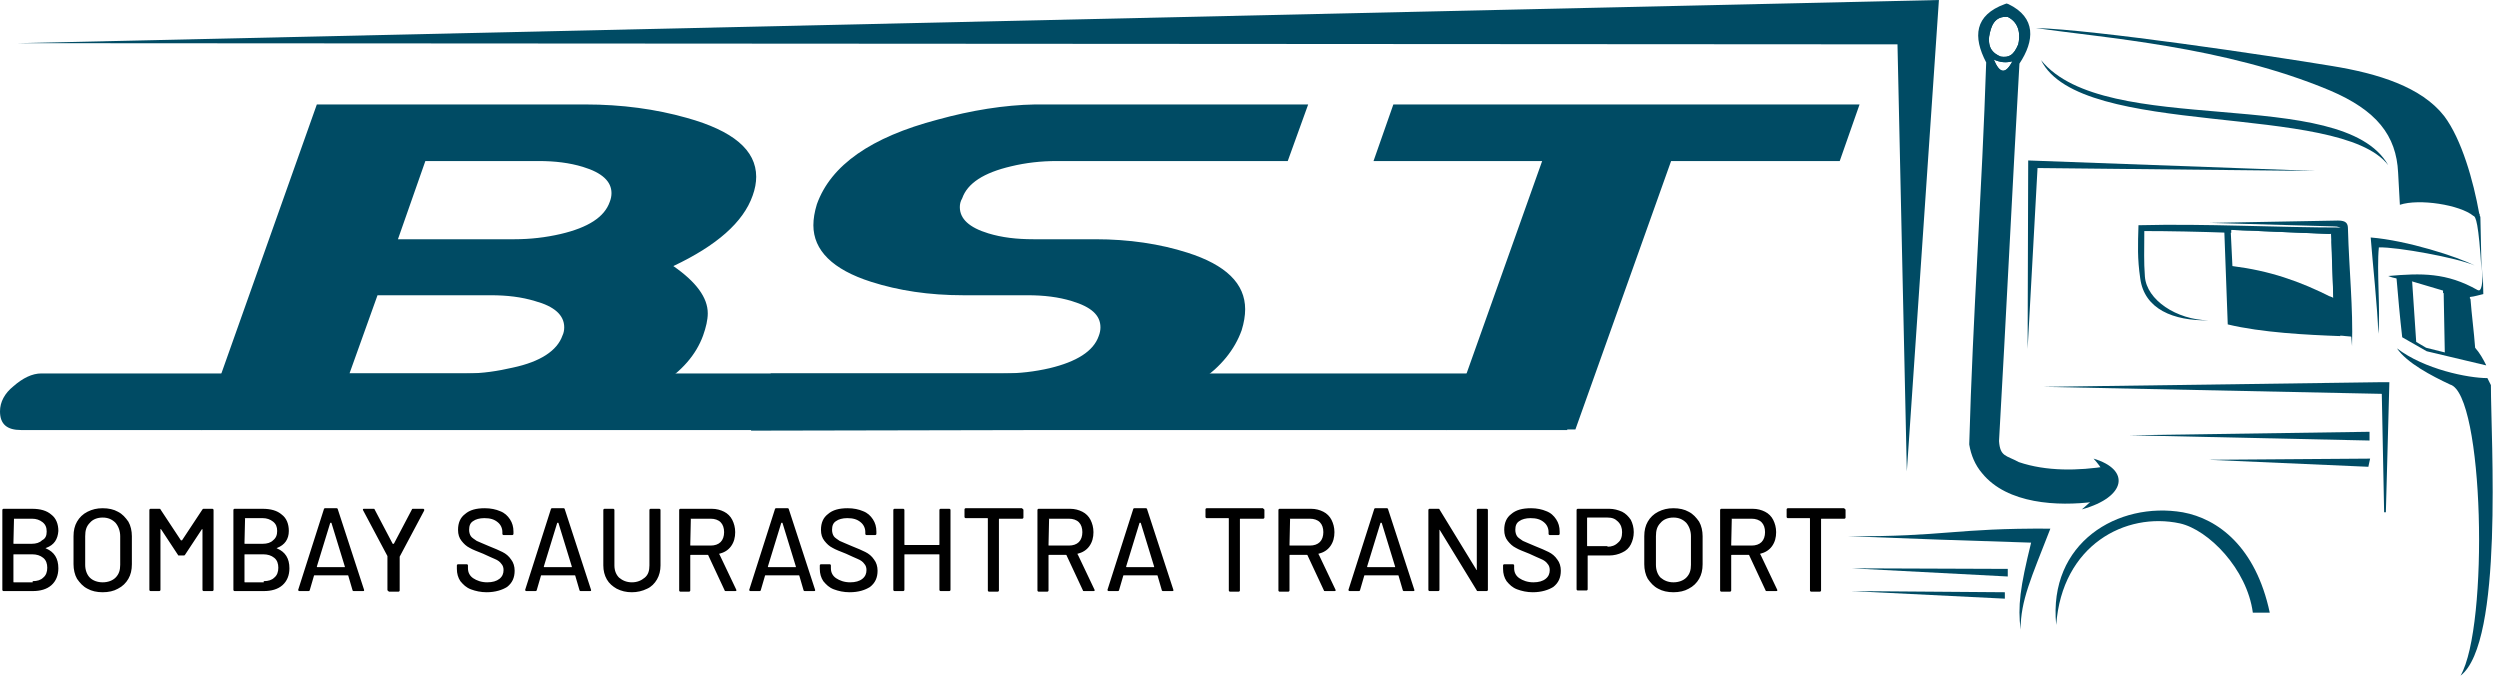 <svg width="222" height="60" viewBox="0 0 222 60" fill="none" xmlns="http://www.w3.org/2000/svg">
								<path fill-rule="evenodd" clip-rule="evenodd" d="M206.892 20.674V20.777L198.083 20.415L198.239 23.627C201.503 24.041 204.146 24.922 207.203 26.477L207.047 21.295C207.151 21.865 207.254 22.435 207.358 23.005L207.824 29.845C204.871 29.741 200.829 29.534 197.824 28.808L197.513 20.363L206.892 20.674Z" fill="#004B64"></path>
								<path fill-rule="evenodd" clip-rule="evenodd" d="M207.15 29.741L206.943 26.321L207.202 26.477L206.995 20.777L198.135 20.415V20.674C195.285 20.57 192.487 20.518 190.415 20.518C190.415 22.332 190.363 23.161 190.467 24.56C190.622 26.632 193.264 28.394 196.114 28.446C193.005 28.497 190.415 27.461 190.052 24.715C189.793 22.953 189.845 21.762 189.897 20C195.959 19.845 202.073 20.207 208.187 20.207L208.86 29.896L207.15 29.741Z" fill="#004B64"></path>
								<path fill-rule="evenodd" clip-rule="evenodd" d="M208.86 30.725C208.964 27.306 208.601 24.041 208.498 20.311C208.498 19.845 208.342 19.585 207.617 19.585L196.218 19.793L207.254 20.104C208.031 20.104 207.979 20.466 208.031 20.725C208.29 23.938 208.601 27.409 208.86 30.725Z" fill="#004B64"></path>
								<path fill-rule="evenodd" clip-rule="evenodd" d="M179.222 3.938C179.378 3.264 179.43 2.073 178.29 1.503C177.098 1.399 176.787 2.332 176.632 3.264C176.528 4.352 177.046 4.767 177.668 5.026C178.393 5.13 178.808 4.922 179.222 3.938ZM178.704 5.44C178.083 6.632 177.564 6.528 177.046 5.285C177.616 5.544 178.134 5.596 178.704 5.44ZM179.274 41.036C178.134 40.414 177.616 40.57 177.513 39.171C178.134 28.29 178.704 16.529 179.326 5.648C180.673 3.627 180.829 1.554 178.342 0.363L178.186 0.311L178.031 0.363C175.336 1.347 175.181 3.264 176.373 5.544C176.01 16.839 175.181 28.083 174.87 39.378V39.43V39.482C175.026 40.414 175.388 41.295 176.01 42.021C178.238 44.767 182.746 44.974 185.958 44.56C187.046 43.938 187.202 42.539 187.15 41.399C184.559 41.813 181.709 41.865 179.274 41.036Z" fill="#004B64"></path>
								<path fill-rule="evenodd" clip-rule="evenodd" d="M179.223 3.938C179.378 3.264 179.43 2.073 178.29 1.503C177.099 1.399 176.788 2.332 176.632 3.264C176.529 4.352 177.047 4.767 177.669 5.026C178.394 5.13 178.808 4.922 179.223 3.938ZM178.705 5.44C178.083 6.632 177.565 6.529 177.047 5.285C177.617 5.544 178.135 5.596 178.705 5.44ZM186.84 41.762C184.249 42.124 181.762 42.073 179.171 41.399C177.979 40.984 177.254 40.829 176.943 39.378C177.617 28.394 178.342 16.477 178.964 5.492C180.363 3.42 180.311 1.658 178.187 0.674C175.7 1.606 175.648 3.316 176.788 5.44C176.425 17.202 175.596 27.565 175.285 39.326C175.959 43.523 180.881 44.715 186.062 44.093C186.477 43.575 186.943 43.212 186.84 41.762Z" fill="#004B64"></path>
								<path fill-rule="evenodd" clip-rule="evenodd" d="M220.518 26.114L220.467 23.886C220.467 25.855 220.207 25.855 220 25.751C217.254 24.197 215.026 24.249 212.073 24.508C212.695 24.767 212.85 24.663 213.472 24.922L214.145 25.13V24.974L216.943 25.803V26.01C217.617 26.218 218.29 26.477 218.964 26.684C219.119 26.632 219.223 26.58 219.327 26.58V26.373C219.793 26.321 220.052 26.218 220.518 26.114Z" fill="#004B64"></path>
								<path fill-rule="evenodd" clip-rule="evenodd" d="M172.176 0L169.326 41.865L168.497 3.938L1.606 3.834L172.176 0Z" fill="#004B64"></path>
								<path fill-rule="evenodd" clip-rule="evenodd" d="M221.192 34.197C221.088 33.99 220.984 33.782 220.881 33.575C219.171 33.575 215.285 32.798 212.85 30.933C213.73 32.228 215.907 33.368 217.565 34.145C220.57 34.974 221.036 55.596 218.497 60C222.331 57.047 221.192 39.067 221.192 34.197Z" fill="#004B64"></path>
								<path fill-rule="evenodd" clip-rule="evenodd" d="M220.259 19.326C220.259 19.275 220.259 19.223 220.207 19.171C220.207 19.171 220.207 19.171 220.207 19.119C220.207 19.067 220.207 19.016 220.155 18.964C219.637 16.062 218.601 12.383 217.047 10.311C215.026 7.72 211.192 6.529 207.047 5.855C201.399 4.922 186.114 2.643 180.777 2.487C186.736 3.368 197.513 4.093 206.891 8.031C211.036 9.793 212.798 12.021 212.953 15.337L213.109 18.186C214.819 17.617 218.446 18.186 219.637 19.171C219.844 19.223 220.104 19.741 220.363 24.093C220.363 23.99 220.259 19.378 220.259 19.326Z" fill="#004B64"></path>
								<path fill-rule="evenodd" clip-rule="evenodd" d="M220.777 32.435C220.518 31.917 220.207 31.347 219.792 30.881C219.689 29.482 219.482 27.927 219.378 26.529L216.994 25.803L217.098 31.295L215.44 30.881L214.559 30.363L214.197 24.974L212.798 24.56C212.953 26.373 213.108 28.135 213.316 29.948C214.041 30.363 214.767 30.777 215.492 31.192C217.254 31.606 218.963 32.021 220.725 32.435H220.777Z" fill="#004B64"></path>
								<path fill-rule="evenodd" clip-rule="evenodd" d="M212.073 14.663C207.72 9.016 184.715 12.383 181.244 5.337C186.943 12.383 207.979 7.461 212.073 14.663Z" fill="#004B64"></path>
								<path fill-rule="evenodd" clip-rule="evenodd" d="M219.741 23.575C218.238 22.798 213.731 21.347 210.518 21.088C210.674 23.212 211.14 27.461 211.192 29.637C211.399 27.617 211.036 23.99 211.243 21.969C212.85 21.917 218.238 22.902 219.741 23.575Z" fill="#004B64"></path>
								<path fill-rule="evenodd" clip-rule="evenodd" d="M200.052 54.404C199.534 50.518 196.114 47.047 193.575 46.477C188.757 45.44 183.109 48.394 182.591 55.492C181.866 48.187 188.083 44.508 193.834 45.492C196.943 46.062 200.311 48.549 201.555 54.404H200.052Z" fill="#004B64"></path>
								<path fill-rule="evenodd" clip-rule="evenodd" d="M179.43 55.907C179.171 53.834 179.378 52.176 180.363 48.187C172.28 47.928 172.228 47.928 164.145 47.617C172.746 47.668 173.472 46.891 182.073 46.943C180.363 51.347 179.43 53.316 179.43 55.907Z" fill="#004B64"></path>
								<path fill-rule="evenodd" clip-rule="evenodd" d="M210.31 41.451L196.114 40.829L210.466 40.725L210.31 41.451Z" fill="#004B64"></path>
								<path fill-rule="evenodd" clip-rule="evenodd" d="M210.414 38.342L189.067 38.653L210.414 39.119V38.342Z" fill="#004B64"></path>
								<path fill-rule="evenodd" clip-rule="evenodd" d="M178.031 53.161L164.404 52.487L178.031 52.591V53.161Z" fill="#004B64"></path>
								<path fill-rule="evenodd" clip-rule="evenodd" d="M178.29 50.518L164.404 50.466L178.29 51.192V50.518Z" fill="#004B64"></path>
								<path fill-rule="evenodd" clip-rule="evenodd" d="M185.907 40.725C189.223 41.71 188.808 44.145 184.87 45.233C187.254 43.212 187.461 42.435 185.907 40.725Z" fill="#004B64"></path>
								<path fill-rule="evenodd" clip-rule="evenodd" d="M205.648 15.181L180.104 14.249L180.052 30.985L180.933 14.922L205.648 15.181Z" fill="#004B64"></path>
								<path d="M139.171 33.161H3.679C2.85 33.161 2.021 33.575 1.192 34.3C0.415 34.922 0 35.7 0 36.529C0 37.668 0.622 38.187 1.865 38.187H139.171V33.161Z" fill="#004B64"></path>
								<path d="M163.783 45.181C163.835 45.181 163.886 45.233 163.886 45.285V45.959C163.886 46.01 163.835 46.062 163.783 46.062H161.762C161.71 46.062 161.71 46.062 161.71 46.114V52.435C161.71 52.487 161.658 52.539 161.607 52.539H160.829C160.778 52.539 160.726 52.487 160.726 52.435V46.062C160.726 46.01 160.726 46.01 160.674 46.01H158.757C158.705 46.01 158.653 45.959 158.653 45.907V45.233C158.653 45.181 158.705 45.13 158.757 45.13H163.783V45.181ZM153.783 46.01C153.731 46.01 153.731 46.062 153.783 46.01L153.731 48.394C153.731 48.446 153.731 48.446 153.783 48.446H155.544C155.907 48.446 156.218 48.342 156.425 48.135C156.632 47.928 156.736 47.617 156.736 47.254C156.736 46.891 156.632 46.58 156.425 46.373C156.218 46.166 155.907 46.062 155.544 46.062H153.783V46.01ZM156.891 52.487C156.84 52.487 156.788 52.487 156.788 52.435L155.337 49.327C155.337 49.327 155.337 49.275 155.285 49.275H153.783C153.731 49.275 153.731 49.275 153.731 49.327V52.435C153.731 52.487 153.679 52.539 153.627 52.539H152.85C152.798 52.539 152.746 52.487 152.746 52.435V45.285C152.746 45.233 152.798 45.181 152.85 45.181H155.648C156.062 45.181 156.425 45.285 156.736 45.441C157.047 45.596 157.306 45.855 157.461 46.166C157.617 46.477 157.721 46.839 157.721 47.254C157.721 47.72 157.617 48.135 157.358 48.498C157.099 48.86 156.736 49.067 156.322 49.171C156.27 49.171 156.27 49.223 156.322 49.223L157.824 52.383V52.435C157.824 52.487 157.772 52.487 157.721 52.487H156.891ZM148.601 51.71C149.068 51.71 149.482 51.554 149.741 51.295C150.052 50.984 150.156 50.622 150.156 50.156V47.617C150.156 47.15 150 46.736 149.741 46.425C149.43 46.114 149.068 45.959 148.601 45.959C148.135 45.959 147.721 46.114 147.461 46.425C147.151 46.736 147.047 47.099 147.047 47.617V50.156C147.047 50.622 147.202 51.036 147.461 51.295C147.772 51.554 148.135 51.71 148.601 51.71ZM148.601 52.591C148.083 52.591 147.617 52.487 147.254 52.28C146.84 52.073 146.581 51.762 146.322 51.399C146.114 51.036 146.011 50.57 146.011 50.104V47.617C146.011 47.099 146.114 46.684 146.322 46.321C146.529 45.959 146.84 45.648 147.254 45.441C147.669 45.233 148.083 45.13 148.601 45.13C149.119 45.13 149.586 45.233 149.948 45.441C150.363 45.648 150.622 45.959 150.881 46.321C151.088 46.684 151.192 47.15 151.192 47.617V50.104C151.192 50.622 151.088 51.036 150.881 51.399C150.674 51.762 150.363 52.073 149.948 52.28C149.586 52.487 149.119 52.591 148.601 52.591ZM142.746 48.549C143.109 48.549 143.42 48.446 143.679 48.187C143.938 47.979 144.042 47.668 144.042 47.254C144.042 46.891 143.938 46.58 143.679 46.321C143.42 46.062 143.161 45.959 142.746 45.959H140.985C140.933 45.959 140.933 45.959 140.933 46.01V48.446C140.933 48.498 140.933 48.498 140.985 48.498H142.746V48.549ZM142.902 45.181C143.316 45.181 143.679 45.285 144.042 45.441C144.353 45.596 144.612 45.855 144.819 46.166C144.974 46.477 145.078 46.839 145.078 47.254C145.078 47.668 144.974 48.031 144.819 48.342C144.664 48.653 144.404 48.912 144.042 49.067C143.731 49.223 143.316 49.327 142.902 49.327H141.037C140.985 49.327 140.985 49.327 140.985 49.378V52.332C140.985 52.383 140.933 52.435 140.881 52.435H140.104C140.052 52.435 140 52.383 140 52.332V45.285C140 45.233 140.052 45.181 140.104 45.181H142.902ZM136.114 52.591C135.596 52.591 135.13 52.487 134.715 52.332C134.301 52.176 134.042 51.917 133.783 51.606C133.575 51.295 133.472 50.933 133.472 50.518V50.207C133.472 50.156 133.524 50.104 133.575 50.104H134.353C134.404 50.104 134.456 50.156 134.456 50.207V50.466C134.456 50.829 134.612 51.14 134.923 51.347C135.233 51.554 135.648 51.71 136.166 51.71C136.632 51.71 136.995 51.606 137.254 51.399C137.513 51.192 137.617 50.933 137.617 50.622C137.617 50.415 137.565 50.207 137.41 50.052C137.306 49.896 137.099 49.741 136.84 49.637C136.581 49.534 136.27 49.378 135.803 49.171C135.285 48.964 134.871 48.808 134.612 48.653C134.301 48.498 134.094 48.29 133.886 48.031C133.679 47.772 133.575 47.461 133.575 47.047C133.575 46.425 133.783 45.959 134.197 45.648C134.612 45.285 135.182 45.13 135.959 45.13C136.477 45.13 136.943 45.233 137.306 45.389C137.721 45.544 137.98 45.803 138.187 46.114C138.394 46.425 138.498 46.788 138.498 47.202V47.409C138.498 47.461 138.446 47.513 138.394 47.513H137.617C137.565 47.513 137.513 47.461 137.513 47.409V47.254C137.513 46.891 137.358 46.58 137.099 46.373C136.788 46.114 136.425 46.01 135.907 46.01C135.493 46.01 135.13 46.114 134.923 46.27C134.664 46.425 134.56 46.684 134.56 47.047C134.56 47.254 134.612 47.461 134.715 47.617C134.819 47.772 135.026 47.876 135.233 48.031C135.493 48.135 135.803 48.29 136.322 48.498C136.84 48.705 137.202 48.86 137.513 49.016C137.824 49.171 138.083 49.378 138.29 49.689C138.498 49.948 138.601 50.311 138.601 50.674C138.601 51.295 138.394 51.762 137.928 52.124C137.513 52.383 136.891 52.591 136.114 52.591ZM131.14 45.285C131.14 45.233 131.192 45.181 131.244 45.181H132.021C132.073 45.181 132.125 45.233 132.125 45.285V52.383C132.125 52.435 132.073 52.487 132.021 52.487H131.244C131.192 52.487 131.14 52.487 131.14 52.435L127.876 47.099C127.876 47.099 127.876 47.047 127.824 47.047C127.824 47.047 127.824 47.047 127.824 47.099V52.383C127.824 52.435 127.772 52.487 127.721 52.487H126.943C126.891 52.487 126.84 52.435 126.84 52.383V45.285C126.84 45.233 126.891 45.181 126.943 45.181H127.721C127.772 45.181 127.824 45.181 127.824 45.233L131.088 50.57C131.088 50.57 131.088 50.622 131.14 50.622C131.14 50.622 131.14 50.622 131.14 50.57V45.285ZM121.399 50.311C121.399 50.363 121.451 50.363 121.451 50.363H123.834H123.886C123.886 50.363 123.886 50.363 123.886 50.311L122.695 46.425C122.695 46.425 122.695 46.425 122.643 46.425C122.643 46.425 122.643 46.425 122.591 46.425L121.399 50.311ZM124.664 52.487C124.612 52.487 124.56 52.435 124.56 52.383L124.197 51.14C124.197 51.14 124.197 51.088 124.145 51.088H121.192C121.192 51.088 121.14 51.088 121.14 51.14L120.778 52.383C120.778 52.435 120.726 52.487 120.674 52.487H119.845C119.793 52.487 119.741 52.435 119.741 52.383L122.021 45.233C122.021 45.181 122.073 45.13 122.125 45.13H123.161C123.213 45.13 123.265 45.181 123.265 45.233L125.596 52.383V52.435C125.596 52.487 125.544 52.487 125.493 52.487H124.664ZM114.56 46.01C114.508 46.01 114.508 46.062 114.56 46.01L114.508 48.394C114.508 48.446 114.508 48.446 114.56 48.446H116.322C116.684 48.446 116.995 48.342 117.202 48.135C117.41 47.928 117.513 47.617 117.513 47.254C117.513 46.891 117.41 46.58 117.202 46.373C116.995 46.166 116.684 46.062 116.322 46.062H114.56V46.01ZM117.669 52.487C117.617 52.487 117.565 52.487 117.565 52.435L116.114 49.327C116.114 49.327 116.114 49.275 116.062 49.275H114.56C114.508 49.275 114.508 49.275 114.508 49.327V52.435C114.508 52.487 114.456 52.539 114.404 52.539H113.627C113.575 52.539 113.524 52.487 113.524 52.435V45.285C113.524 45.233 113.575 45.181 113.627 45.181H116.425C116.84 45.181 117.202 45.285 117.513 45.441C117.824 45.596 118.083 45.855 118.239 46.166C118.394 46.477 118.498 46.839 118.498 47.254C118.498 47.72 118.394 48.135 118.135 48.498C117.876 48.86 117.513 49.067 117.099 49.171C117.047 49.171 117.047 49.223 117.099 49.223L118.601 52.383V52.435C118.601 52.487 118.55 52.487 118.498 52.487H117.669ZM112.176 45.181C112.228 45.181 112.28 45.233 112.28 45.285V45.959C112.28 46.01 112.228 46.062 112.176 46.062H110.156C110.104 46.062 110.104 46.062 110.104 46.114V52.435C110.104 52.487 110.052 52.539 110 52.539H109.223C109.171 52.539 109.119 52.487 109.119 52.435V46.062C109.119 46.01 109.119 46.01 109.068 46.01H107.151C107.099 46.01 107.047 45.959 107.047 45.907V45.233C107.047 45.181 107.099 45.13 107.151 45.13H112.176V45.181ZM100 50.311C100 50.363 100.052 50.363 100.052 50.363H102.436H102.487C102.487 50.363 102.487 50.363 102.487 50.311L101.296 46.425C101.296 46.425 101.296 46.425 101.244 46.425C101.244 46.425 101.244 46.425 101.192 46.425L100 50.311ZM103.265 52.487C103.213 52.487 103.161 52.435 103.161 52.383L102.798 51.14C102.798 51.14 102.798 51.088 102.746 51.088H99.793C99.793 51.088 99.741 51.088 99.741 51.14L99.379 52.383C99.379 52.435 99.327 52.487 99.275 52.487H98.446C98.394 52.487 98.342 52.435 98.342 52.383L100.622 45.233C100.622 45.181 100.674 45.13 100.726 45.13H101.762C101.814 45.13 101.866 45.181 101.866 45.233L104.197 52.383V52.435C104.197 52.487 104.145 52.487 104.094 52.487H103.265ZM93.161 46.01C93.109 46.01 93.109 46.062 93.161 46.01L93.109 48.394C93.109 48.446 93.109 48.446 93.161 48.446H94.923C95.285 48.446 95.596 48.342 95.803 48.135C96.011 47.928 96.114 47.617 96.114 47.254C96.114 46.891 96.011 46.58 95.803 46.373C95.596 46.166 95.285 46.062 94.923 46.062H93.161V46.01ZM96.27 52.487C96.218 52.487 96.166 52.487 96.166 52.435L94.715 49.327C94.715 49.327 94.715 49.275 94.663 49.275H93.161C93.109 49.275 93.109 49.275 93.109 49.327V52.435C93.109 52.487 93.057 52.539 93.005 52.539H92.228C92.177 52.539 92.125 52.487 92.125 52.435V45.285C92.125 45.233 92.177 45.181 92.228 45.181H95.026C95.441 45.181 95.803 45.285 96.114 45.441C96.425 45.596 96.684 45.855 96.84 46.166C96.995 46.477 97.099 46.839 97.099 47.254C97.099 47.72 96.995 48.135 96.736 48.498C96.477 48.86 96.114 49.067 95.7 49.171C95.648 49.171 95.648 49.223 95.7 49.223L97.202 52.383V52.435C97.202 52.487 97.15 52.487 97.099 52.487H96.27ZM90.778 45.181C90.829 45.181 90.881 45.233 90.881 45.285V45.959C90.881 46.01 90.829 46.062 90.778 46.062H88.757C88.705 46.062 88.705 46.062 88.705 46.114V52.435C88.705 52.487 88.653 52.539 88.601 52.539H87.824C87.772 52.539 87.721 52.487 87.721 52.435V46.062C87.721 46.01 87.721 46.01 87.669 46.01H85.752C85.7 46.01 85.648 45.959 85.648 45.907V45.233C85.648 45.181 85.7 45.13 85.752 45.13H90.778V45.181ZM83.42 45.285C83.42 45.233 83.472 45.181 83.524 45.181H84.301C84.353 45.181 84.404 45.233 84.404 45.285V52.383C84.404 52.435 84.353 52.487 84.301 52.487H83.524C83.472 52.487 83.42 52.435 83.42 52.383V49.275C83.42 49.223 83.42 49.223 83.368 49.223H80.363C80.311 49.223 80.311 49.223 80.311 49.275V52.383C80.311 52.435 80.259 52.487 80.207 52.487H79.43C79.379 52.487 79.327 52.435 79.327 52.383V45.285C79.327 45.233 79.379 45.181 79.43 45.181H80.207C80.259 45.181 80.311 45.233 80.311 45.285V48.342C80.311 48.394 80.311 48.394 80.363 48.394H83.368C83.42 48.394 83.42 48.394 83.42 48.342V45.285ZM75.441 52.591C74.923 52.591 74.456 52.487 74.042 52.332C73.627 52.176 73.368 51.917 73.109 51.606C72.902 51.295 72.798 50.933 72.798 50.518V50.207C72.798 50.156 72.85 50.104 72.902 50.104H73.679C73.731 50.104 73.783 50.156 73.783 50.207V50.466C73.783 50.829 73.938 51.14 74.249 51.347C74.56 51.554 74.974 51.71 75.493 51.71C75.959 51.71 76.322 51.606 76.581 51.399C76.84 51.192 76.943 50.933 76.943 50.622C76.943 50.415 76.891 50.207 76.736 50.052C76.632 49.896 76.425 49.741 76.166 49.637C75.907 49.534 75.596 49.378 75.13 49.171C74.612 48.964 74.197 48.808 73.938 48.653C73.627 48.498 73.42 48.29 73.213 48.031C73.005 47.772 72.902 47.461 72.902 47.047C72.902 46.425 73.109 45.959 73.524 45.648C73.938 45.285 74.508 45.13 75.285 45.13C75.803 45.13 76.27 45.233 76.632 45.389C77.047 45.544 77.306 45.803 77.513 46.114C77.721 46.425 77.824 46.788 77.824 47.202V47.409C77.824 47.461 77.772 47.513 77.721 47.513H76.943C76.891 47.513 76.84 47.461 76.84 47.409V47.254C76.84 46.891 76.684 46.58 76.425 46.373C76.114 46.114 75.752 46.01 75.233 46.01C74.819 46.01 74.456 46.114 74.249 46.27C73.99 46.425 73.886 46.684 73.886 47.047C73.886 47.254 73.938 47.461 74.042 47.617C74.145 47.772 74.353 47.876 74.56 48.031C74.819 48.135 75.13 48.29 75.648 48.498C76.166 48.705 76.529 48.86 76.84 49.016C77.15 49.171 77.41 49.378 77.617 49.689C77.824 49.948 77.928 50.311 77.928 50.674C77.928 51.295 77.721 51.762 77.254 52.124C76.84 52.383 76.27 52.591 75.441 52.591ZM68.187 50.311C68.187 50.363 68.239 50.363 68.239 50.363H70.622H70.674C70.674 50.363 70.674 50.363 70.674 50.311L69.482 46.425C69.482 46.425 69.482 46.425 69.43 46.425C69.43 46.425 69.43 46.425 69.379 46.425L68.187 50.311ZM71.451 52.487C71.399 52.487 71.347 52.435 71.347 52.383L70.985 51.14C70.985 51.14 70.985 51.088 70.933 51.088H67.98C67.98 51.088 67.928 51.088 67.928 51.14L67.565 52.383C67.565 52.435 67.513 52.487 67.461 52.487H66.632C66.581 52.487 66.529 52.435 66.529 52.383L68.809 45.233C68.809 45.181 68.86 45.13 68.912 45.13H69.948C70 45.13 70.052 45.181 70.052 45.233L72.384 52.383V52.435C72.384 52.487 72.332 52.487 72.28 52.487H71.451ZM61.347 46.01C61.296 46.01 61.296 46.062 61.347 46.01L61.296 48.394C61.296 48.446 61.296 48.446 61.347 48.446H63.109C63.472 48.446 63.783 48.342 63.99 48.135C64.197 47.928 64.301 47.617 64.301 47.254C64.301 46.891 64.197 46.58 63.99 46.373C63.783 46.166 63.472 46.062 63.109 46.062H61.347V46.01ZM64.456 52.487C64.404 52.487 64.353 52.487 64.353 52.435L62.902 49.327C62.902 49.327 62.902 49.275 62.85 49.275H61.347C61.296 49.275 61.296 49.275 61.296 49.327V52.435C61.296 52.487 61.244 52.539 61.192 52.539H60.415C60.363 52.539 60.311 52.487 60.311 52.435V45.285C60.311 45.233 60.363 45.181 60.415 45.181H63.213C63.627 45.181 63.99 45.285 64.301 45.441C64.612 45.596 64.871 45.855 65.026 46.166C65.182 46.477 65.285 46.839 65.285 47.254C65.285 47.72 65.182 48.135 64.923 48.498C64.663 48.86 64.301 49.067 63.886 49.171C63.834 49.171 63.834 49.223 63.886 49.223L65.389 52.383V52.435C65.389 52.487 65.337 52.487 65.285 52.487H64.456ZM56.114 52.591C55.596 52.591 55.182 52.487 54.767 52.28C54.404 52.073 54.093 51.813 53.886 51.451C53.679 51.088 53.575 50.674 53.575 50.207V45.285C53.575 45.233 53.627 45.181 53.679 45.181H54.456C54.508 45.181 54.56 45.233 54.56 45.285V50.207C54.56 50.674 54.715 51.036 54.974 51.295C55.285 51.554 55.648 51.71 56.114 51.71C56.581 51.71 56.943 51.554 57.254 51.295C57.565 51.036 57.669 50.674 57.669 50.207V45.285C57.669 45.233 57.721 45.181 57.772 45.181H58.55C58.601 45.181 58.653 45.233 58.653 45.285V50.207C58.653 50.674 58.55 51.088 58.342 51.451C58.135 51.813 57.824 52.124 57.461 52.28C57.047 52.487 56.581 52.591 56.114 52.591ZM48.29 50.311C48.29 50.363 48.342 50.363 48.342 50.363H50.726H50.778C50.778 50.363 50.778 50.363 50.778 50.311L49.586 46.425C49.586 46.425 49.586 46.425 49.534 46.425C49.482 46.425 49.534 46.425 49.482 46.425L48.29 50.311ZM51.555 52.487C51.503 52.487 51.451 52.435 51.451 52.383L51.088 51.14C51.088 51.14 51.088 51.088 51.036 51.088H48.083C48.083 51.088 48.031 51.088 48.031 51.14L47.669 52.383C47.669 52.435 47.617 52.487 47.565 52.487H46.736C46.684 52.487 46.632 52.435 46.632 52.383L48.912 45.233C48.912 45.181 48.964 45.13 49.016 45.13H50.052C50.104 45.13 50.156 45.181 50.156 45.233L52.487 52.383V52.435C52.487 52.487 52.435 52.487 52.384 52.487H51.555ZM43.213 52.591C42.695 52.591 42.228 52.487 41.814 52.332C41.399 52.176 41.14 51.917 40.881 51.606C40.674 51.295 40.57 50.933 40.57 50.518V50.207C40.57 50.156 40.622 50.104 40.674 50.104H41.451C41.503 50.104 41.555 50.156 41.555 50.207V50.466C41.555 50.829 41.71 51.14 42.021 51.347C42.332 51.554 42.746 51.71 43.264 51.71C43.731 51.71 44.093 51.606 44.353 51.399C44.612 51.192 44.715 50.933 44.715 50.622C44.715 50.415 44.663 50.207 44.508 50.052C44.404 49.896 44.197 49.741 43.938 49.637C43.679 49.534 43.368 49.378 42.902 49.171C42.384 48.964 41.969 48.808 41.71 48.653C41.399 48.498 41.192 48.29 40.985 48.031C40.778 47.772 40.674 47.461 40.674 47.047C40.674 46.425 40.881 45.959 41.296 45.648C41.71 45.285 42.28 45.13 43.057 45.13C43.575 45.13 44.042 45.233 44.404 45.389C44.819 45.544 45.078 45.803 45.285 46.114C45.492 46.425 45.596 46.788 45.596 47.202V47.409C45.596 47.461 45.544 47.513 45.492 47.513H44.715C44.663 47.513 44.612 47.461 44.612 47.409V47.254C44.612 46.891 44.456 46.58 44.197 46.373C43.886 46.114 43.524 46.01 43.005 46.01C42.591 46.01 42.228 46.114 42.021 46.27C41.762 46.425 41.658 46.684 41.658 47.047C41.658 47.254 41.71 47.461 41.814 47.617C41.917 47.772 42.125 47.876 42.332 48.031C42.591 48.135 42.902 48.29 43.42 48.498C43.938 48.705 44.301 48.86 44.612 49.016C44.923 49.171 45.182 49.378 45.389 49.689C45.596 49.948 45.7 50.311 45.7 50.674C45.7 51.295 45.492 51.762 45.026 52.124C44.612 52.383 43.99 52.591 43.213 52.591ZM34.508 52.487C34.456 52.487 34.404 52.435 34.404 52.383V49.43C34.404 49.378 34.404 49.378 34.404 49.378L32.228 45.285V45.233C32.228 45.181 32.28 45.181 32.332 45.181H33.161C33.213 45.181 33.264 45.181 33.264 45.233L34.871 48.29C34.871 48.29 34.871 48.29 34.923 48.29C34.974 48.29 34.923 48.29 34.974 48.29L36.581 45.233C36.581 45.181 36.632 45.181 36.684 45.181H37.565C37.617 45.181 37.617 45.181 37.669 45.233C37.669 45.233 37.669 45.285 37.669 45.337L35.492 49.43C35.492 49.43 35.492 49.43 35.492 49.482V52.435C35.492 52.487 35.441 52.539 35.389 52.539H34.508V52.487ZM28.135 50.311C28.135 50.363 28.187 50.363 28.187 50.363H30.57H30.622C30.622 50.363 30.622 50.363 30.622 50.311L29.43 46.425C29.43 46.425 29.43 46.425 29.378 46.425C29.378 46.425 29.378 46.425 29.327 46.425L28.135 50.311ZM31.399 52.487C31.347 52.487 31.296 52.435 31.296 52.383L30.933 51.14C30.933 51.14 30.933 51.088 30.881 51.088H27.928C27.928 51.088 27.876 51.088 27.876 51.14L27.513 52.383C27.513 52.435 27.461 52.487 27.41 52.487H26.581C26.529 52.487 26.477 52.435 26.477 52.383L28.757 45.233C28.757 45.181 28.809 45.13 28.86 45.13H29.897C29.948 45.13 30 45.181 30 45.233L32.332 52.383V52.435C32.332 52.487 32.28 52.487 32.228 52.487H31.399ZM23.42 51.606C23.834 51.606 24.145 51.503 24.353 51.295C24.612 51.088 24.715 50.777 24.715 50.415C24.715 50.052 24.612 49.741 24.353 49.534C24.093 49.327 23.783 49.223 23.368 49.223H21.762C21.71 49.223 21.71 49.223 21.71 49.275V51.658C21.71 51.71 21.71 51.71 21.762 51.71H23.42V51.606ZM21.762 46.01C21.71 46.01 21.71 46.062 21.762 46.01L21.71 48.238C21.71 48.29 21.71 48.29 21.762 48.29H23.316C23.731 48.29 24.042 48.187 24.249 47.979C24.508 47.772 24.612 47.513 24.612 47.15C24.612 46.788 24.508 46.529 24.249 46.321C23.99 46.114 23.679 46.01 23.316 46.01H21.762ZM24.612 48.653C24.56 48.653 24.56 48.705 24.612 48.705C25.337 49.016 25.7 49.586 25.7 50.466C25.7 51.088 25.492 51.606 25.078 51.969C24.663 52.332 24.093 52.487 23.42 52.487H20.829C20.777 52.487 20.726 52.435 20.726 52.383V45.285C20.726 45.233 20.777 45.181 20.829 45.181H23.316C24.042 45.181 24.612 45.337 25.026 45.7C25.441 46.01 25.648 46.529 25.648 47.15C25.648 47.876 25.285 48.394 24.612 48.653ZM17.98 45.233C18.031 45.181 18.031 45.181 18.083 45.181H18.86C18.912 45.181 18.964 45.233 18.964 45.285V52.383C18.964 52.435 18.912 52.487 18.86 52.487H18.083C18.031 52.487 17.98 52.435 17.98 52.383V47.047V46.995C17.98 46.995 17.98 46.995 17.928 46.995L16.425 49.275C16.373 49.327 16.373 49.327 16.322 49.327H15.907C15.855 49.327 15.803 49.327 15.803 49.275L14.301 46.995C14.301 46.995 14.301 46.943 14.249 46.995C14.249 46.995 14.249 46.995 14.249 47.047V52.383C14.249 52.435 14.197 52.487 14.145 52.487H13.368C13.316 52.487 13.264 52.435 13.264 52.383V45.285C13.264 45.233 13.316 45.181 13.368 45.181H14.145C14.197 45.181 14.249 45.181 14.249 45.233L16.062 47.979C16.062 47.979 16.062 47.979 16.114 47.979C16.114 47.979 16.114 47.979 16.166 47.979L17.98 45.233ZM9.119 51.71C9.586 51.71 10 51.554 10.259 51.295C10.57 50.984 10.674 50.622 10.674 50.156V47.617C10.674 47.15 10.518 46.736 10.259 46.425C9.948 46.114 9.586 45.959 9.119 45.959C8.653 45.959 8.239 46.114 7.98 46.425C7.669 46.736 7.565 47.099 7.565 47.617V50.156C7.565 50.622 7.72 51.036 7.98 51.295C8.239 51.554 8.653 51.71 9.119 51.71ZM9.119 52.591C8.601 52.591 8.135 52.487 7.772 52.28C7.358 52.073 7.099 51.762 6.84 51.399C6.632 51.036 6.529 50.57 6.529 50.104V47.617C6.529 47.099 6.632 46.684 6.84 46.321C7.047 45.959 7.358 45.648 7.772 45.441C8.187 45.233 8.601 45.13 9.119 45.13C9.638 45.13 10.104 45.233 10.467 45.441C10.881 45.648 11.14 45.959 11.399 46.321C11.607 46.684 11.71 47.15 11.71 47.617V50.104C11.71 50.622 11.607 51.036 11.399 51.399C11.192 51.762 10.881 52.073 10.467 52.28C10.104 52.487 9.638 52.591 9.119 52.591ZM2.902 51.606C3.316 51.606 3.627 51.503 3.834 51.295C4.094 51.088 4.197 50.777 4.197 50.415C4.197 50.052 4.094 49.741 3.834 49.534C3.575 49.327 3.265 49.223 2.85 49.223H1.244C1.192 49.223 1.192 49.223 1.192 49.275V51.658C1.192 51.71 1.192 51.71 1.244 51.71H2.902V51.606ZM1.244 46.01C1.244 46.01 1.244 46.062 1.244 46.01L1.192 48.238C1.192 48.29 1.192 48.29 1.244 48.29H2.798C3.213 48.29 3.524 48.187 3.731 47.979C4.042 47.824 4.145 47.565 4.145 47.202C4.145 46.839 4.042 46.58 3.783 46.373C3.524 46.166 3.213 46.062 2.85 46.062H1.244V46.01ZM4.094 48.653C4.042 48.653 4.042 48.705 4.094 48.705C4.819 49.016 5.182 49.586 5.182 50.466C5.182 51.088 4.974 51.606 4.56 51.969C4.145 52.332 3.575 52.487 2.902 52.487H0.311C0.259 52.487 0.208 52.435 0.208 52.383V45.285C0.208 45.233 0.259 45.181 0.311 45.181H2.85C3.575 45.181 4.145 45.337 4.56 45.7C4.974 46.01 5.182 46.529 5.182 47.15C5.13 47.876 4.819 48.394 4.094 48.653Z" fill="black"></path>
								<path fill-rule="evenodd" clip-rule="evenodd" d="M211.451 33.938L181.451 34.352L211.503 34.974L211.71 45.492H211.865L212.176 33.938H211.451Z" fill="#004B64"></path>
								<path d="M123.73 9.275L121.969 14.3H136.943L128.445 38.187L139.896 38.135L148.394 14.3H163.368L165.129 9.275H123.73ZM91.917 9.275C89.171 9.326 86.269 9.793 83.264 10.622C77.357 12.176 73.782 14.663 72.539 18.135C72.332 18.808 72.228 19.43 72.228 20C72.228 22.228 73.938 23.938 77.357 25.026C79.793 25.803 82.487 26.218 85.544 26.218H91.243C92.694 26.218 93.99 26.373 95.181 26.736C96.891 27.254 97.72 27.979 97.72 29.067C97.72 29.326 97.668 29.585 97.565 29.845C97.098 31.192 95.596 32.124 93.212 32.694C91.865 33.005 90.518 33.161 89.119 33.161H68.445L66.684 38.238L90.881 38.187C93.575 38.135 96.477 37.668 99.482 36.839C105.388 35.285 109.015 32.798 110.259 29.326C110.466 28.653 110.57 28.031 110.57 27.461C110.57 25.181 108.86 23.523 105.44 22.435C103.005 21.658 100.259 21.244 97.254 21.244H91.761C90.259 21.244 88.964 21.088 87.772 20.725C86.062 20.207 85.233 19.43 85.233 18.394C85.233 18.135 85.285 17.876 85.44 17.617C85.907 16.269 87.357 15.337 89.793 14.767C91.088 14.456 92.435 14.3 93.834 14.3H114.352L116.166 9.275H91.917ZM54.145 17.927C53.679 19.275 52.228 20.207 49.793 20.777C48.445 21.088 47.098 21.244 45.699 21.244H35.337L37.772 14.3H47.824C49.275 14.3 50.57 14.456 51.761 14.819C53.471 15.337 54.3 16.114 54.3 17.15C54.3 17.409 54.249 17.668 54.145 17.927ZM49.948 29.793C49.482 31.14 47.979 32.124 45.544 32.642C44.197 32.953 42.85 33.161 41.451 33.161H31.036L33.523 26.218H43.575C45.026 26.218 46.321 26.373 47.513 26.736C49.223 27.202 50.103 27.979 50.103 29.067C50.103 29.326 50.052 29.585 49.948 29.793ZM51.969 9.275H28.135L17.875 38.187L41.451 38.135C44.404 38.135 47.565 37.772 50.881 37.047C57.357 35.648 61.192 33.212 62.435 29.793C62.694 29.067 62.85 28.394 62.85 27.824C62.85 26.425 61.813 25.026 59.793 23.627C63.627 21.814 66.01 19.741 66.839 17.358C67.046 16.788 67.15 16.218 67.15 15.7C67.15 13.316 65.078 11.606 60.984 10.466C58.238 9.689 55.233 9.275 51.969 9.275Z" fill="#004B64"></path>
			            	</svg>